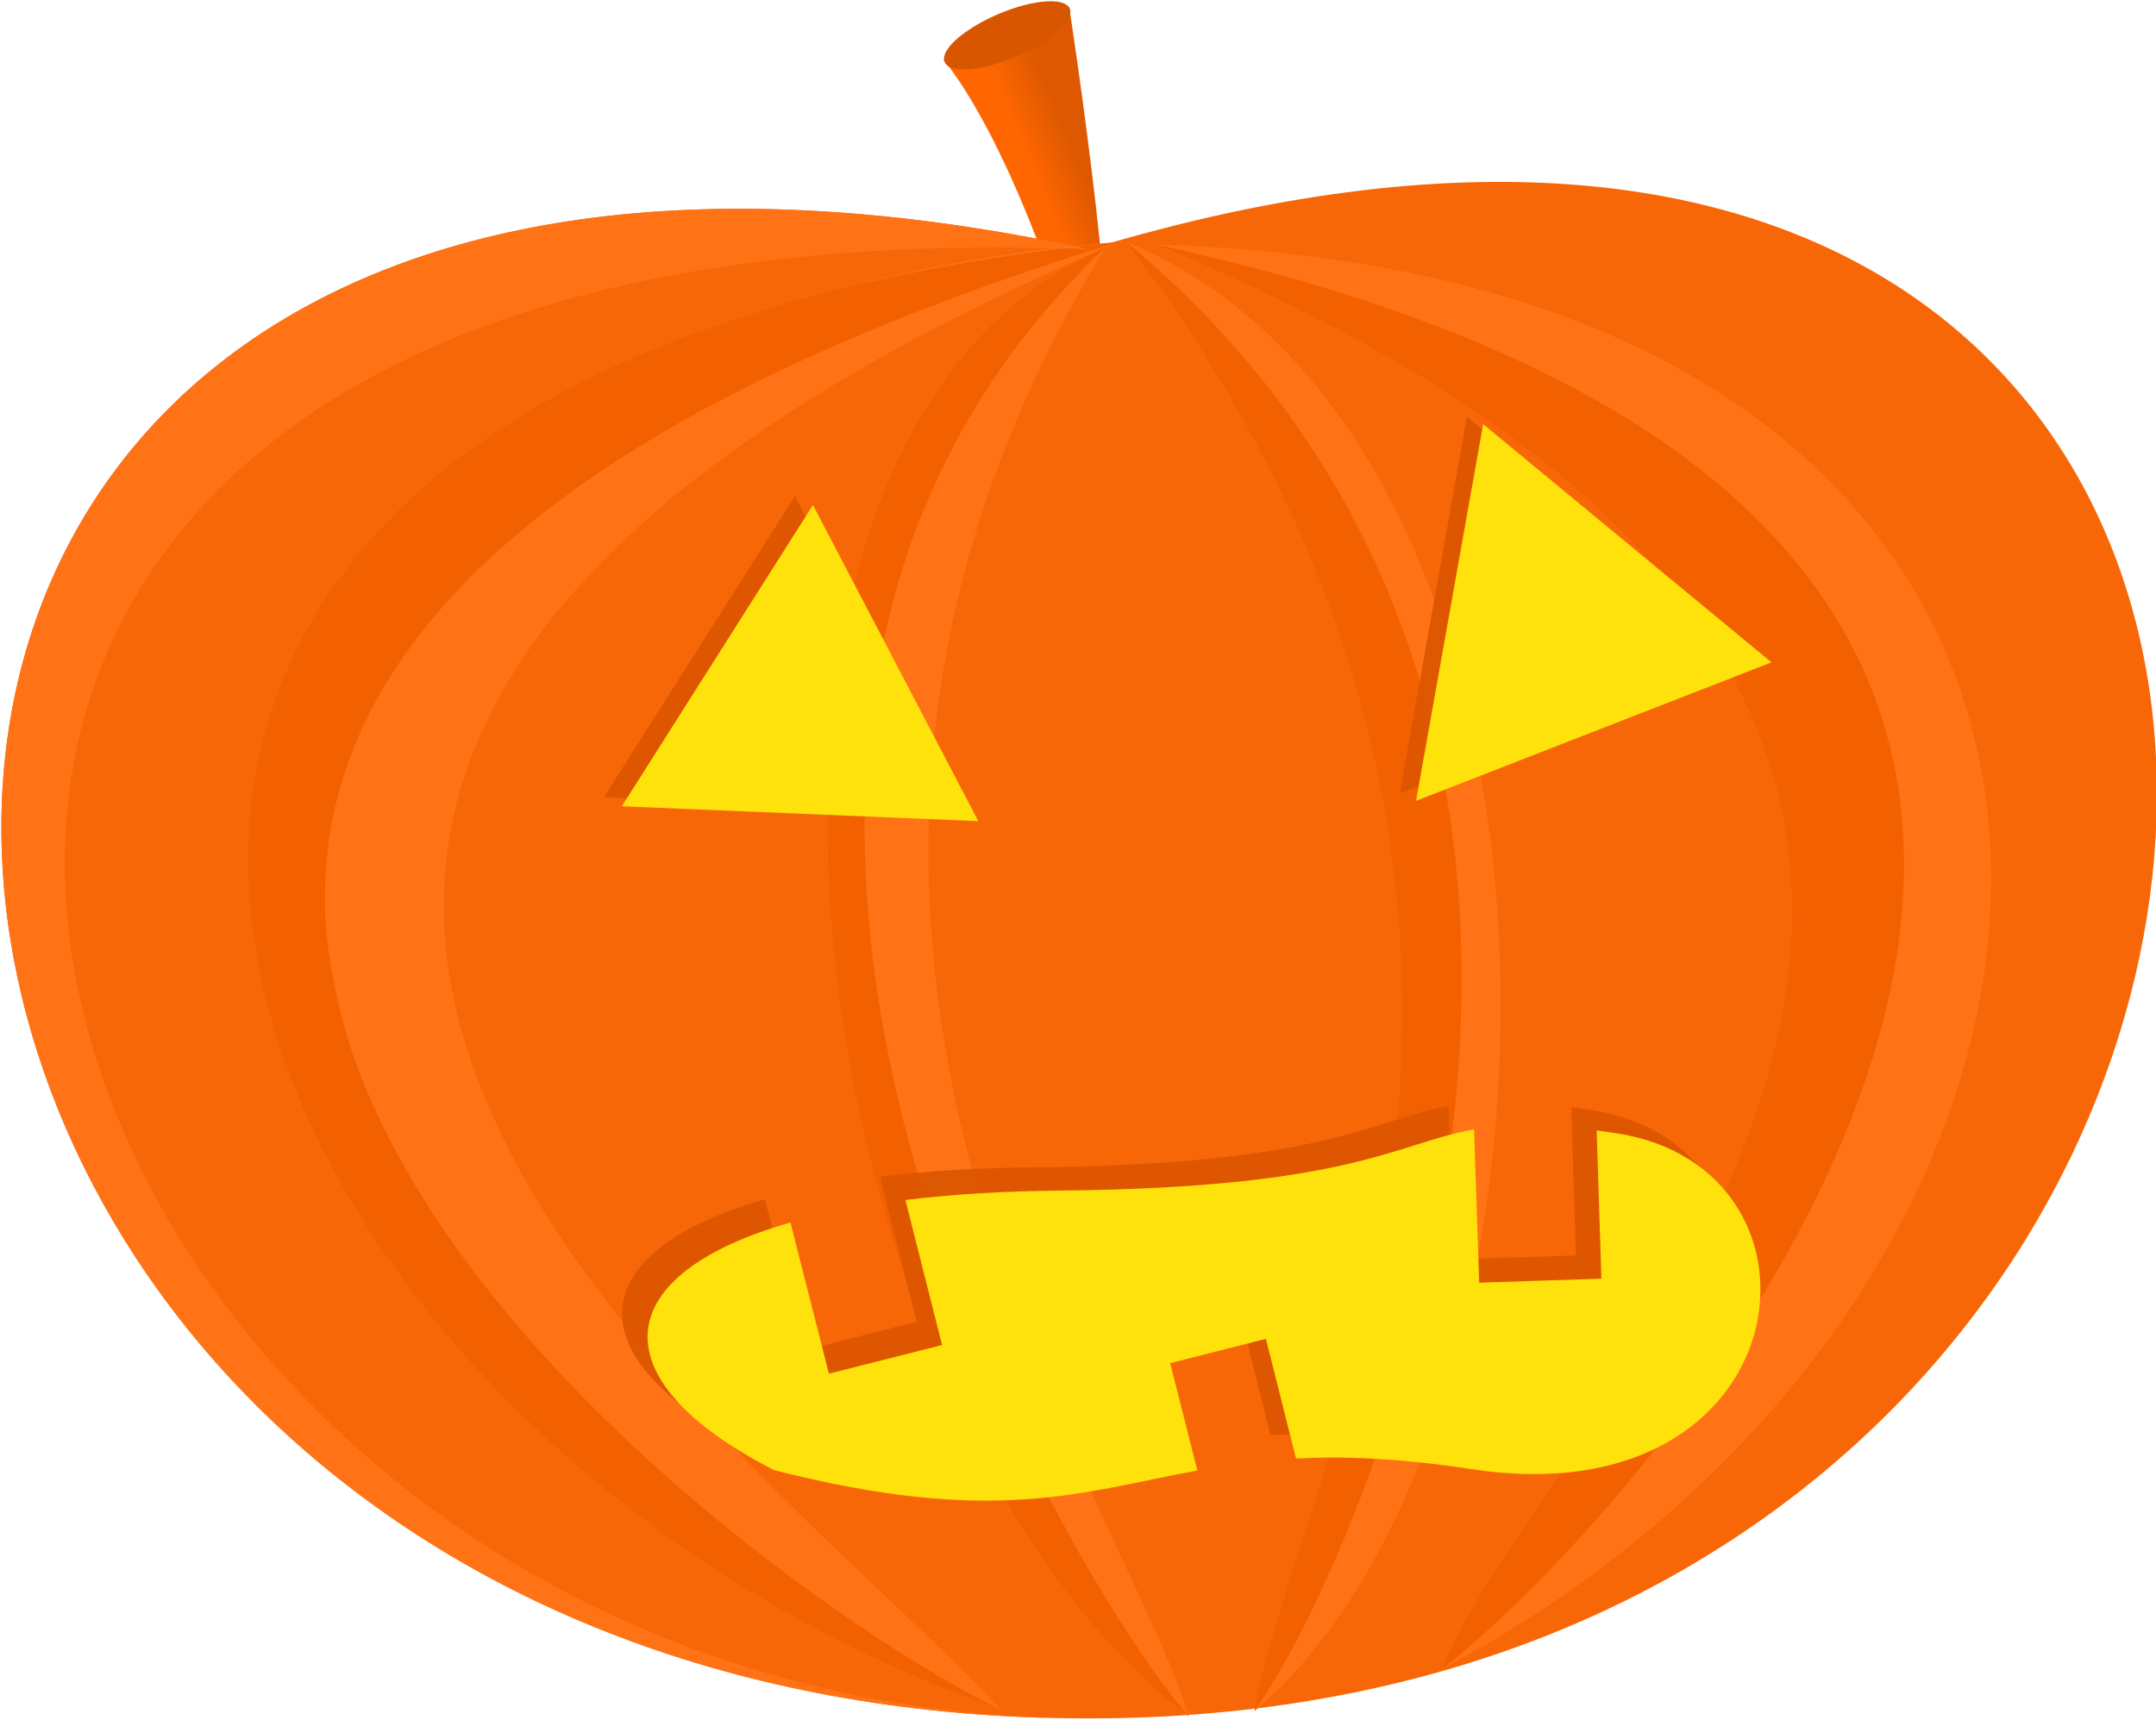 <?xml version="1.0" encoding="UTF-8" standalone="no"?>
<!-- Created with Inkscape (http://www.inkscape.org/) -->
<svg
   xmlns:dc="http://purl.org/dc/elements/1.1/"
   xmlns:cc="http://creativecommons.org/ns#"
   xmlns:rdf="http://www.w3.org/1999/02/22-rdf-syntax-ns#"
   xmlns:svg="http://www.w3.org/2000/svg"
   xmlns="http://www.w3.org/2000/svg"
   xmlns:xlink="http://www.w3.org/1999/xlink"
   xmlns:sodipodi="http://sodipodi.sourceforge.net/DTD/sodipodi-0.dtd"
   xmlns:inkscape="http://www.inkscape.org/namespaces/inkscape"
   width="231.48"
   height="184.701"
   id="svg2788"
   sodipodi:version="0.32"
   inkscape:version="0.46dev+devel"
   version="1.0"
   sodipodi:docname="yeKcim_halloween_pumpkin_small.svg"
   inkscape:output_extension="org.inkscape.output.svg.inkscape"
   inkscape:export-filename="C:\joanna\Gfx\drawings_vector\admin\thumbs\yeKcim_halloween_pumpkins.png"
   inkscape:export-xdpi="58.338898"
   inkscape:export-ydpi="58.338898">
  <defs
     id="defs2790">
    <linearGradient
       inkscape:collect="always"
       xlink:href="#linearGradient3257"
       id="linearGradient2273"
       gradientUnits="userSpaceOnUse"
       gradientTransform="matrix(-0.789,0.48,0.248,1.029,-588.562,206.508)"
       x1="-451.528"
       y1="411.688"
       x2="-447.66"
       y2="407.304" />
    <linearGradient
       id="linearGradient3257">
      <stop
         style="stop-color:#ff6600;stop-opacity:1;"
         offset="0"
         id="stop3259" />
      <stop
         style="stop-color:#dd5800;stop-opacity:1;"
         offset="1"
         id="stop3261" />
    </linearGradient>
    <linearGradient
       inkscape:collect="always"
       xlink:href="#linearGradient3257"
       id="linearGradient3285"
       gradientUnits="userSpaceOnUse"
       gradientTransform="matrix(0.672,0.408,-0.211,0.876,-55.842,241.631)"
       x1="-451.528"
       y1="411.688"
       x2="-447.66"
       y2="407.304" />
  </defs>
  <sodipodi:namedview
     id="base"
     pagecolor="#ffffff"
     bordercolor="#666666"
     borderopacity="1.0"
     inkscape:pageopacity="0.0"
     inkscape:pageshadow="2"
     inkscape:zoom="1.4009964"
     inkscape:cx="273.05966"
     inkscape:cy="154.17598"
     inkscape:document-units="px"
     inkscape:current-layer="layer1"
     inkscape:window-width="910"
     inkscape:window-height="643"
     inkscape:window-x="5"
     inkscape:window-y="49"
     showgrid="false" />
  <g
     inkscape:label="Calque 1"
     inkscape:groupmode="layer"
     id="layer1"
     transform="translate(-105.512,-357.551)">
    <g
       id="g3267"
       transform="matrix(1.246,0,0,1.246,774.288,-139.881)">
      <path
         id="path3255"
         d="M -441.34,439.873 C -447.765,412.922 -455.442,404.374 -455.442,404.374 L -444.61,399.82 C -444.61,399.82 -439.609,431.861 -441.34,439.873 z"
         style="fill:url(#linearGradient3285);fill-opacity:1;fill-rule:evenodd;stroke:none;stroke-width:1px;stroke-linecap:butt;stroke-linejoin:miter;stroke-opacity:1" />
      <path
         sodipodi:nodetypes="czc"
         id="path3171"
         d="M -442.913,420.708 C -574.413,392.238 -561.119,547.337 -442.913,547.337 C -324.72,547.337 -315.771,382.258 -442.913,420.708 z"
         style="opacity:1;fill:#f86707;fill-opacity:1;fill-rule:evenodd;stroke:none;stroke-width:1px;stroke-linecap:butt;stroke-linejoin:miter;stroke-opacity:1" />
      <path
         sodipodi:nodetypes="ccc"
         id="path3189"
         d="M -440.313,420.071 C -553.36,468.082 -470.377,524.721 -450.494,546.602 C -520.762,516.899 -539.557,428.286 -440.313,420.071 z"
         style="opacity:1;fill:#ff7316;fill-opacity:1;fill-rule:evenodd;stroke:none;stroke-width:1px;stroke-linecap:butt;stroke-linejoin:miter;stroke-opacity:1" />
      <path
         sodipodi:nodetypes="ccc"
         id="path3199"
         d="M -440.313,420.071 C -573.742,460.978 -475.272,534.572 -450.494,546.602 C -521.532,521.496 -555.083,431.813 -440.313,420.071 z"
         style="opacity:1;fill:#f36000;fill-opacity:1;fill-rule:evenodd;stroke:none;stroke-width:1px;stroke-linecap:butt;stroke-linejoin:miter;stroke-opacity:1" />
      <path
         sodipodi:nodetypes="ccc"
         id="path3201"
         d="M -441.471,420.525 C -477.054,478.738 -440.065,528.025 -434.313,547.158 C -466.949,522.662 -480.841,437.902 -441.471,420.525 z"
         style="opacity:1;fill:#ff7316;fill-opacity:1;fill-rule:evenodd;stroke:none;stroke-width:1px;stroke-linecap:butt;stroke-linejoin:miter;stroke-opacity:1" />
      <path
         sodipodi:nodetypes="ccc"
         id="path3203"
         d="M -441.471,420.525 C -486.706,463.465 -445.602,534.091 -434.313,547.158 C -466.949,522.662 -480.841,437.902 -441.471,420.525 z"
         style="opacity:1;fill:#f36000;fill-opacity:1;fill-rule:evenodd;stroke:none;stroke-width:1px;stroke-linecap:butt;stroke-linejoin:miter;stroke-opacity:1" />
      <path
         sodipodi:nodetypes="ccc"
         id="path3205"
         d="M -439.674,420.069 C -395.733,478.282 -425.647,527.57 -428.652,546.703 C -399.533,522.207 -397.81,437.447 -439.674,420.069 z"
         style="opacity:1;fill:#f36000;fill-opacity:1;fill-rule:evenodd;stroke:none;stroke-width:1px;stroke-linecap:butt;stroke-linejoin:miter;stroke-opacity:1" />
      <path
         sodipodi:nodetypes="ccc"
         id="path3207"
         d="M -439.674,420.069 C -388.274,463.009 -419.239,533.635 -428.652,546.703 C -399.533,522.207 -397.81,437.447 -439.674,420.069 z"
         style="opacity:1;fill:#ff7316;fill-opacity:1;fill-rule:evenodd;stroke:none;stroke-width:1px;stroke-linecap:butt;stroke-linejoin:miter;stroke-opacity:1" />
      <path
         sodipodi:nodetypes="ccc"
         id="path3210"
         d="M -437.044,420.31 C -335.279,462.618 -405.286,522.837 -412.476,543.091 C -347.567,508.416 -343.725,423.053 -437.044,420.31 z"
         style="opacity:1;fill:#f36000;fill-opacity:1;fill-rule:evenodd;stroke:none;stroke-width:1px;stroke-linecap:butt;stroke-linejoin:miter;stroke-opacity:1" />
      <path
         sodipodi:nodetypes="ccc"
         id="path3212"
         d="M -437.044,420.31 C -322.47,445.283 -391.494,526.733 -412.476,543.091 C -347.567,508.416 -343.725,423.053 -437.044,420.31 z"
         style="opacity:1;fill:#ff7316;fill-opacity:1;fill-rule:evenodd;stroke:none;stroke-width:1px;stroke-linecap:butt;stroke-linejoin:miter;stroke-opacity:1" />
      <path
         sodipodi:type="star"
         style="opacity:0.97;fill:#dd5700;fill-opacity:1;fill-rule:evenodd;stroke:none;stroke-width:5;stroke-linecap:round;stroke-linejoin:miter;marker:none;marker-start:none;marker-mid:none;marker-end:none;stroke-miterlimit:4;stroke-dasharray:none;stroke-dashoffset:0;stroke-opacity:1;visibility:visible;display:inline;overflow:visible;enable-background:accumulate"
         id="path3241"
         sodipodi:sides="3"
         sodipodi:cx="-473.40002"
         sodipodi:cy="453.15848"
         sodipodi:r1="17.752945"
         sodipodi:r2="8.8764725"
         sodipodi:arg1="0.61072596"
         sodipodi:arg2="1.6579235"
         inkscape:flatsided="true"
         inkscape:rounded="0"
         inkscape:randomized="0"
         d="M -458.856,463.339 L -489.489,460.663 L -471.855,435.473 L -458.856,463.339 z"
         transform="matrix(0.999,-4.5364286e-2,4.5364286e-2,0.999,-16.61,-14.461)" />
      <path
         transform="matrix(-9.7014462e-2,1.066,-1.053,-6.8708703e-2,27.252,988.587)"
         d="M -458.856,463.339 L -489.489,460.663 L -471.855,435.473 L -458.856,463.339 z"
         inkscape:randomized="0"
         inkscape:rounded="0"
         inkscape:flatsided="true"
         sodipodi:arg2="1.6579235"
         sodipodi:arg1="0.61072596"
         sodipodi:r2="8.8764725"
         sodipodi:r1="17.752945"
         sodipodi:cy="453.15848"
         sodipodi:cx="-473.40002"
         sodipodi:sides="3"
         id="path3243"
         style="opacity:0.97;fill:#dd5700;fill-opacity:1;fill-rule:evenodd;stroke:none;stroke-width:5;stroke-linecap:round;stroke-linejoin:miter;marker:none;marker-start:none;marker-mid:none;marker-end:none;stroke-miterlimit:4;stroke-dasharray:none;stroke-dashoffset:0;stroke-opacity:1;visibility:visible;display:inline;overflow:visible;enable-background:accumulate"
         sodipodi:type="star" />
      <path
         id="path3231"
         d="M -411.914,494.555 C -418.702,495.779 -422.463,499.592 -447.633,499.836 C -452.562,499.884 -456.99,500.161 -460.914,500.649 L -457.758,513.149 L -467.508,515.617 L -470.82,502.586 C -486.482,507.048 -487.475,516.138 -472.226,523.93 C -453.271,528.772 -445.729,525.792 -435.758,523.961 L -438.101,514.711 L -429.851,512.617 L -427.258,522.93 C -423.114,522.711 -418.284,522.9 -412.195,523.836 C -383.595,528.233 -379.814,497.942 -399.633,494.899 C -400.248,494.804 -400.788,494.724 -401.351,494.649 L -400.945,507.43 L -411.476,507.774 L -411.914,494.555 z"
         style="opacity:0.97;fill:#dd5700;fill-opacity:1;fill-rule:evenodd;stroke:none;stroke-width:1px;stroke-linecap:butt;stroke-linejoin:miter;marker:none;marker-start:none;marker-mid:none;marker-end:none;stroke-miterlimit:4;stroke-dasharray:none;stroke-dashoffset:0;stroke-opacity:1;visibility:visible;display:inline;overflow:visible;enable-background:accumulate" />
      <path
         id="path3216"
         d="M -408.938,435.781 L -414.719,468.25 L -384.094,456.312 L -408.938,435.781 z M -466.688,442.75 L -483.156,468.719 L -452.438,470 L -466.688,442.75 z M -409.719,496.562 C -416.507,497.787 -420.268,501.6 -445.438,501.844 C -450.367,501.891 -454.795,502.169 -458.719,502.656 L -455.562,515.156 L -465.312,517.625 L -468.625,504.594 C -484.287,509.056 -485.28,518.146 -470.031,525.938 C -451.076,530.779 -443.534,527.8 -433.562,525.969 L -435.906,516.719 L -427.656,514.625 L -425.062,524.938 C -420.919,524.719 -416.089,524.908 -410,525.844 C -381.4,530.241 -377.619,499.949 -397.438,496.906 C -398.053,496.812 -398.593,496.731 -399.156,496.656 L -398.75,509.438 L -409.281,509.781 L -409.719,496.562 z"
         style="opacity:1;fill:#ffe10b;fill-opacity:1;fill-rule:evenodd;stroke:none;stroke-width:5;stroke-linecap:round;stroke-linejoin:miter;marker:none;marker-start:none;marker-mid:none;marker-end:none;stroke-miterlimit:4;stroke-dasharray:none;stroke-dashoffset:0;stroke-opacity:1;visibility:visible;display:inline;overflow:visible;enable-background:accumulate" />
      <path
         sodipodi:nodetypes="ccc"
         id="path3220"
         d="M -442.913,420.708 C -574.413,392.238 -561.119,547.337 -442.913,547.337 C -538.747,547.379 -580.568,415.411 -442.913,420.708 z"
         style="opacity:1;fill:#ff7316;fill-opacity:1;fill-rule:evenodd;stroke:none;stroke-width:1px;stroke-linecap:butt;stroke-linejoin:miter;stroke-opacity:1" />
      <path
         transform="matrix(0.77,-0.315,0.277,1.001,-210.046,-137.414)"
         d="M -447.072,396.243 A 7.037,1.926 0 1 1 -461.146,396.243 A 7.037,1.926 0 1 1 -447.072,396.243 z"
         sodipodi:ry="1.9256309"
         sodipodi:rx="7.0372386"
         sodipodi:cy="396.24319"
         sodipodi:cx="-454.10886"
         id="path3265"
         style="opacity:1;fill:#d85600;fill-opacity:1;fill-rule:evenodd;stroke:none;stroke-width:1px;stroke-linecap:butt;stroke-linejoin:miter;marker:none;marker-start:none;marker-mid:none;marker-end:none;stroke-miterlimit:4;stroke-dasharray:none;stroke-dashoffset:0;stroke-opacity:1;visibility:visible;display:inline;overflow:visible;enable-background:accumulate"
         sodipodi:type="arc" />
    </g>
  </g>
</svg>

